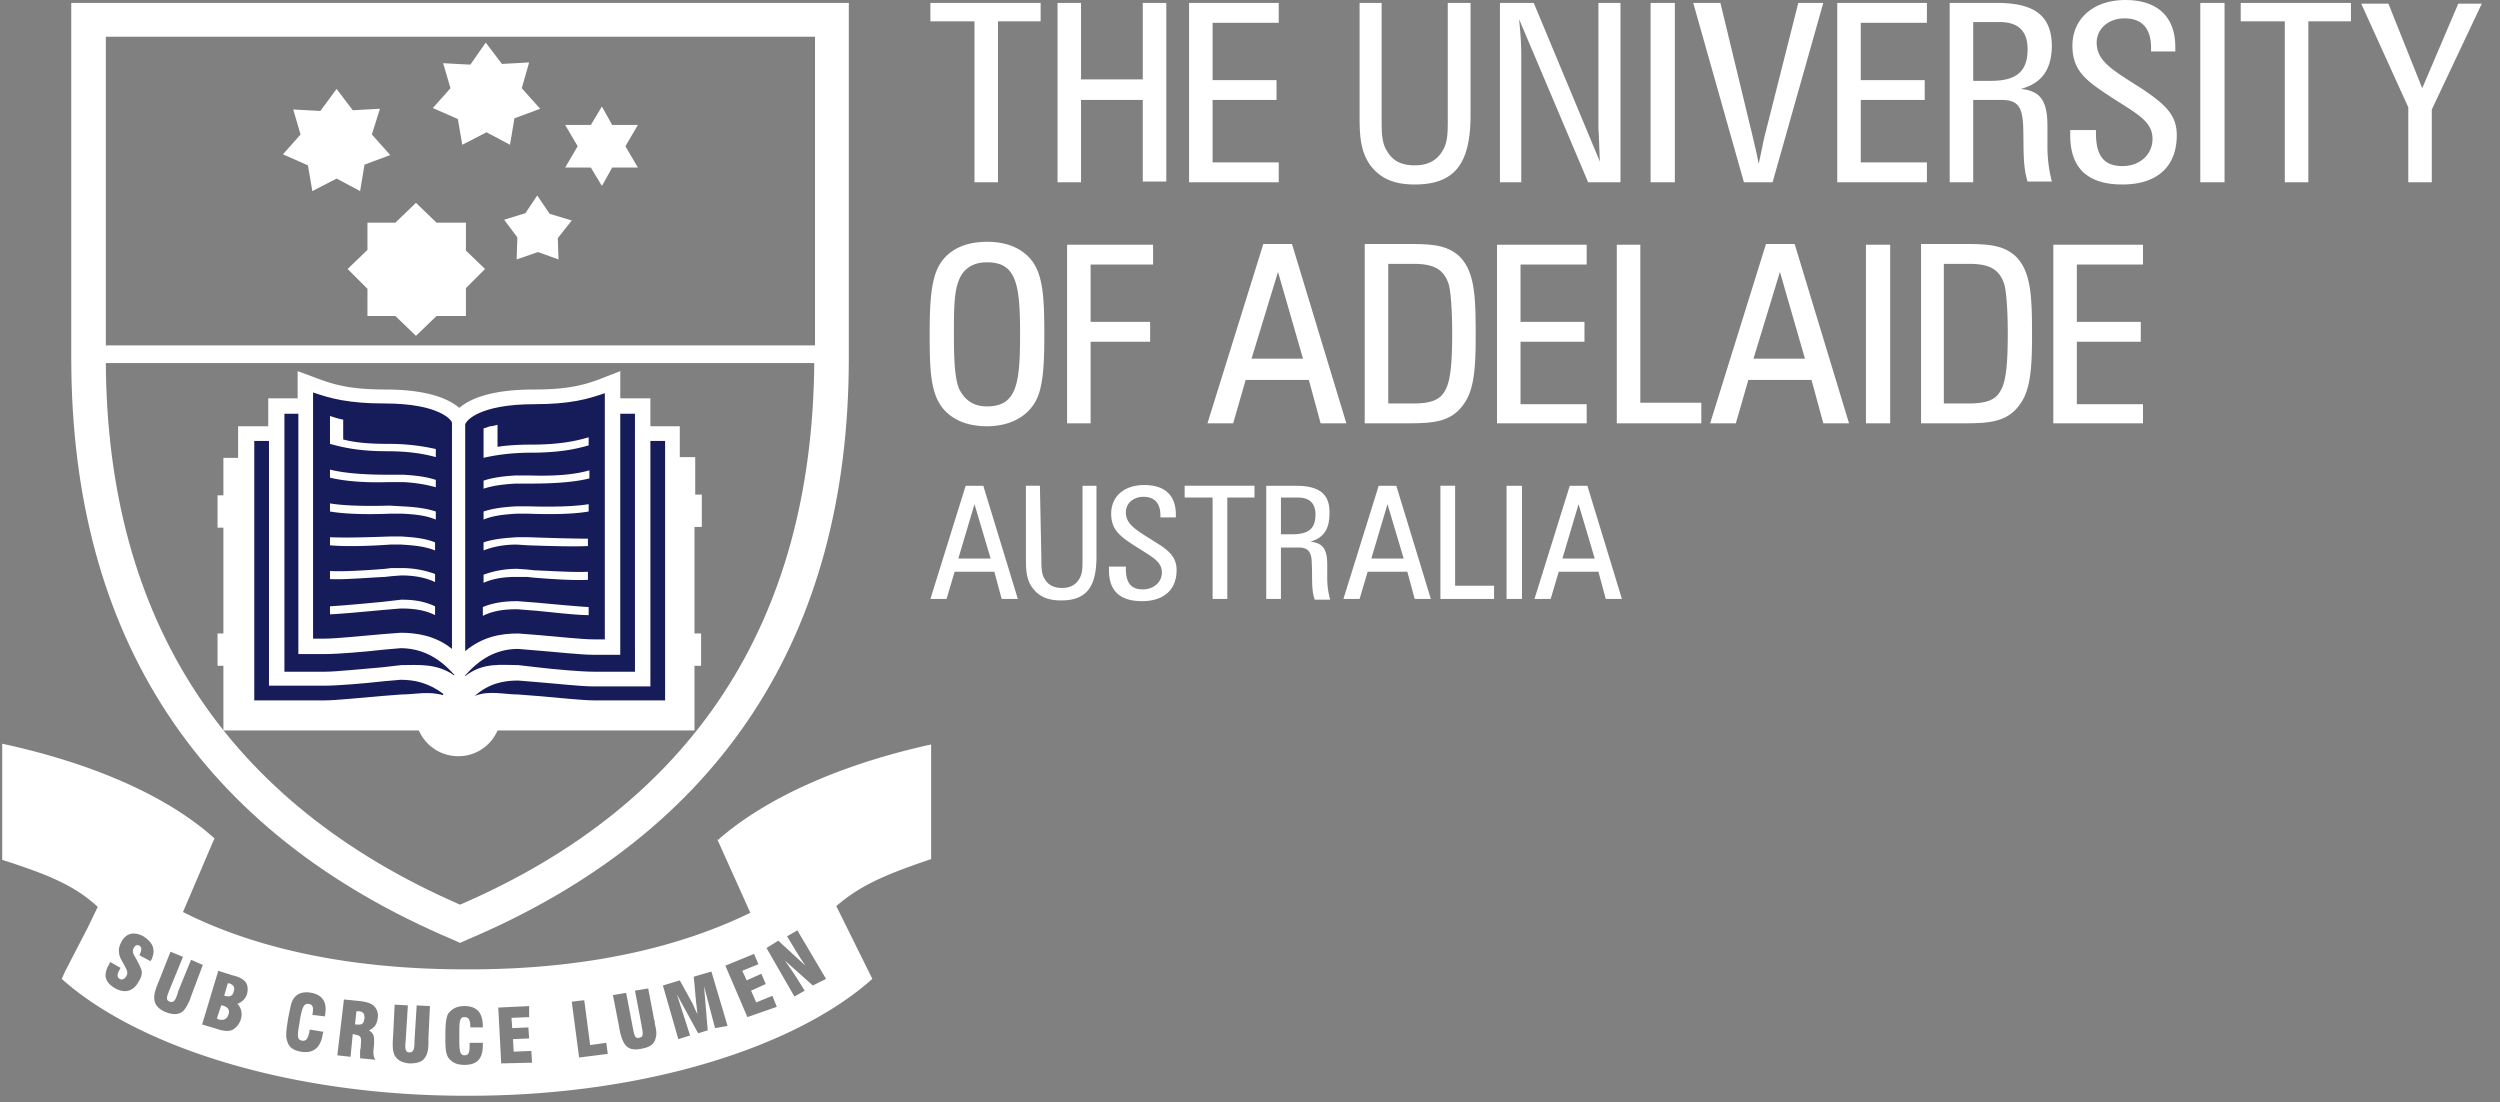 <svg xmlns="http://www.w3.org/2000/svg" width="127" height="56"><rect width="100%" height="100%" fill="#808080" stroke="none"/><g fill="none" fill-rule="evenodd"><path fill="#FFF" d="M28.71 6.347h1.306l.56-.934.523.934h1.306l-.634 1.082.634 1.083H31.1l-.523.933-.56-.933h-1.307l.635-1.083-.635-1.082Zm-11.611-1.83L17.92 5.6l1.381-.075-.41 1.307.933 1.045-1.307.486-.224 1.344-1.194-.635-1.232.635-.224-1.307-1.27-.56.896-1.008-.373-1.27 1.381.075.822-1.12Zm7.578-2.352.822 1.083 1.381-.075-.373 1.307.933 1.045-1.307.486-.224 1.344-1.194-.635-1.232.635-.224-1.307-1.27-.56.896-1.008-.373-1.27 1.381.075.784-1.12Zm2.614 7.766.634.933 1.12.336-.709.896.037 1.083-1.045-.374-1.083.374.038-1.12-.672-.896 1.082-.336.598-.896Zm-2.651 3.733-.97-.933v-1.419h-1.494l-1.045-1.008-1.046 1.008h-1.418v1.381l-1.008.971 1.008 1.008v1.381h1.418l1.046 1.008 1.045-1.008h1.493v-1.418l.971-.971Z"/><path fill="#FFF" d="M41.365 18.443H5.376c.075 13.104 6.16 22.362 17.995 27.514 11.834-5.114 17.882-14.373 17.994-27.514ZM5.376 1.867v15.68h36.027V1.867H5.376ZM43.12 18.18c0 14.15-6.533 24.118-19.413 29.568l-.336.15-.336-.15C10.155 42.3 3.62 32.368 3.62 18.181V.15H43.12v18.032ZM11.648 49.952h-.075l-.186.635h.037c.261.074.41 0 .448-.224.075-.187 0-.336-.224-.411Zm6.533 1.419h-.074l-.075.672h.075c.298.037.373-.038.41-.336 0-.224-.074-.336-.336-.336Z"/><path fill="#FFF" d="M47.301 37.819c-4.592 1.008-8.4 2.725-10.789 4.816l.037.037-.112-.037 1.68 3.733c-3.36 1.643-8.026 2.875-14.261 2.875h-.224c-6.347 0-11.013-1.232-14.336-2.912l1.53-3.584.075-.15C8.55 40.47 4.78 38.79.112 37.781v5.899c2.203.71 3.659 1.27 4.853 2.39l-.522 1.082-1.12 2.165-.187.411c3.883 3.472 11.648 5.936 20.496 5.936h.224c8.848 0 16.576-2.464 20.459-5.936l-1.83-3.696c1.232-1.083 2.614-1.643 4.816-2.39V37.82ZM7.691 48.757c-.038.038-.038.038-.038.075l-.56-.299v-.037c.112-.224.112-.373 0-.448-.112-.075-.224-.037-.298.112-.112.187 0 .336.149.597.112.224.224.411.261.598 0 .149-.037.336-.149.485-.261.523-.71.635-1.195.373-.522-.298-.634-.672-.336-1.194.038-.038.038-.112.075-.15l.523.299c0 .037-.038.037-.038.075-.149.261-.149.41 0 .485.112.075.262 0 .336-.15.112-.186 0-.335-.112-.56-.149-.26-.261-.447-.261-.634-.037-.187.037-.373.112-.523.224-.448.635-.56 1.12-.298.523.336.635.709.41 1.194Zm1.978 1.979c-.112.261-.224.485-.373.635-.224.186-.523.186-.896.037-.336-.15-.523-.336-.56-.635-.037-.261.075-.56.261-1.008l.56-1.418.635.261-.672 1.643c-.15.373-.224.56 0 .634.224.075.299-.112.41-.448V50.4l.673-1.643.597.262-.56 1.493c-.037.112-.075.187-.075.224Zm2.875-.224c-.075.224-.224.373-.485.485.186.187.261.448.186.747a.93.93 0 0 1-.41.56c-.224.112-.486.075-.822-.037l-.746-.224.821-2.726.71.224c.298.075.485.15.634.299.15.15.187.41.112.672Zm3.957 1.12-.634-.075c.074-.373.037-.522-.187-.56-.261-.037-.336.224-.448.822v.037c-.112.672-.187.97.112 1.008.224.037.299-.112.373-.448 0-.037 0-.075.038-.112l.672.112c0 .037-.038.075-.038.15-.112.671-.485.97-1.12.858-.373-.075-.597-.224-.672-.523-.112-.261-.037-.634.038-1.157.112-.523.149-.896.336-1.083.186-.224.485-.298.858-.224.56.112.822.486.672 1.195Zm2.688.075c-.037.336-.186.522-.448.634.299.187.262.374.262.71-.038.373-.075.597.074.784l-.784-.075v-.41c.038-.113.038-.225.038-.3.037-.335 0-.447-.262-.485l-.149-.037-.112 1.157-.672-.074.336-2.838.747.075c.373.037.634.112.784.261.149.15.224.374.186.598Zm2.576 1.045v.224c0 .299-.037.523-.149.71-.15.26-.41.335-.821.335-.374-.037-.598-.149-.747-.41-.112-.224-.112-.56-.075-1.046l.075-1.53.672.037-.112 1.792c-.037.373-.037.597.187.597s.261-.186.261-.56v-.037l.112-1.792.672.037-.075 1.643Zm2.763.187v.149c0 .71-.299 1.008-.933 1.008-.374 0-.635-.112-.822-.373-.149-.224-.149-.598-.149-1.12 0-.523.037-.934.15-1.12.186-.224.41-.374.82-.374.635 0 .934.336.934 1.046v.037h-.635c0-.373-.074-.523-.298-.523-.262 0-.262.262-.262.896v.075c0 .672 0 .97.262.97.224 0 .261-.149.261-.522v-.112h.672v-.037Zm.933 1.082-.149-2.837 1.568-.075v.56l-.896.038.037.522.822-.037.037.56-.821.037.037.635.896-.037.037.597-1.568.037Zm3.958-.298-.374-2.838.635-.074.299 2.277.821-.112.075.56-1.456.187Zm3.882-.971c-.074.299-.298.448-.709.523-.373.074-.635.037-.821-.187-.15-.187-.262-.523-.336-1.008l-.299-1.53.672-.113.336 1.755c.075.373.112.597.336.523.224-.038.187-.224.112-.598v-.037l-.336-1.755.672-.112.299 1.568c.037.075.037.15.037.224.075.299.112.523.037.747Zm3.024-.523-.56-2.128.187 2.24-.485.15-1.083-1.979.672 2.09-.597.187-.784-2.725.858-.261.598 1.082c.037.038.112.262.298.635-.037-.41-.074-.635-.074-.672l-.112-1.232.896-.261.821 2.762-.635.112Zm1.643-.56-1.12-2.613 1.456-.597.224.522-.821.336.224.486.746-.336.224.522-.746.336.261.598.821-.336.224.56-1.493.522Zm3.323-1.605-1.419-1.27c.261.374.523.747.747 1.12l.261.411-.523.299-1.418-2.464.597-.373 1.381 1.269c-.261-.373-.485-.747-.709-1.12l-.224-.373.523-.299 1.456 2.464-.672.336Z"/><path fill="#FFF" d="M11.275 51.072h-.038l-.224.672c.038 0 .038 0 .075.037.261.075.448 0 .523-.261.074-.224-.038-.373-.336-.448Zm24.378-24.304v-1.643h-.336v-1.904h-.784v-1.568H33.04v-1.418h-1.53v-1.382l-.673.262c-.933.373-1.754.672-3.696.672-2.314 0-3.322.522-3.808.933-.485-.41-1.493-.933-3.77-.933-1.942 0-2.763-.299-3.734-.672l-.709-.262v1.382h-1.493v1.418h-1.531v1.606h-.747v1.904h-.298v1.642h.298v5.376h-.298v1.643h.298v3.285h9.931a2.179 2.179 0 0 0 2.016 1.307c.859 0 1.643-.523 1.979-1.307H35.28v-3.285h.336v-1.643h-.336v-5.413h.373Z"/><path fill="#161B59" d="M23.035 34.235c-.859-.971-1.792-1.307-2.688-1.307l-.859.075c-.97.112-2.352.224-2.987.224h-1.344V21.019h-.709v13.104h2.053c.598 0 1.979-.15 2.912-.224l.971-.112c.821 0 1.792-.112 2.688.522v-.074h-.037Zm8.474-13.216v12.245h-1.344c-.672 0-1.978-.15-2.949-.224l-.896-.075c-.896 0-1.792.336-2.65 1.307l-.038.037v.038c.896-.71 1.83-.56 2.688-.56l.97.112c.934.112 2.278.224 2.875.224h2.091V21.019h-.747Z"/><path fill="#161B59" d="m20.347 32.144-.971.075c-.896.074-2.277.224-2.912.224h-.56V19.936c.859.299 1.792.56 3.621.56 2.875 0 3.398.896 3.398.896l.037.075v11.498c-.821-.672-1.792-.821-2.613-.821Zm10.378.336h-.56c-.634 0-1.941-.15-2.874-.224l-.971-.075c-.859 0-1.792.15-2.688.896V21.541l.075-.112s.56-.896 3.434-.896c1.83 0 2.726-.261 3.584-.56V32.48Z"/><path fill="#FFF" d="M19.75 24.117c-1.233 0-2.24-.074-2.987-.261v.41c.784.187 1.792.262 2.986.225h.747c.71.037 1.232.149 1.643.261v-.373c-.448-.15-.971-.224-1.643-.262h-.747Zm.037 1.568c-1.307.038-2.352 0-3.024-.112v.411c.858.15 2.128.15 3.024.112h.672c.746.037 1.232.112 1.68.299v-.411c-.448-.15-.971-.224-1.68-.261l-.672-.038Zm.037 1.568c-1.008.038-2.277.075-3.061.038v.41c.784.075 2.053.038 3.061-.037h.56c.56.037 1.157.075 1.717.299v-.411c-.56-.224-1.157-.261-1.717-.299h-.56Zm.037 1.606-.298.037c-.896.075-2.091.15-2.8.112v.41c.746.038 1.941-.074 2.8-.111l.336-.038.485-.037c.56 0 1.157.075 1.717.336v-.41a4.9 4.9 0 0 0-1.717-.3h-.523Zm.523 1.605-.97.112c-.785.075-1.98.187-2.651.224v.41c.709-.037 1.904-.149 2.688-.223l.896-.075c.522 0 1.157.037 1.754.336V30.8c-.634-.299-1.232-.336-1.717-.336Zm-.672-7.915c-1.008 0-1.717-.074-2.277-.224v-1.008c-.224-.037-.448-.112-.672-.186v1.418c.672.187 1.493.374 2.912.374 1.008 0 1.792.112 2.464.298v-.41a10.698 10.698 0 0 0-2.427-.262Zm7.243.448c1.456 0 2.314-.186 2.949-.373v-.41c-.635.186-1.456.373-2.95.373-.634 0-1.194.037-1.68.112v-1.12c-.149.037-.26.074-.373.074l-.336.112v1.494c.635-.15 1.456-.262 2.39-.262Zm-.038 1.158h-.746c-.635.037-1.158.112-1.606.261v.41c.448-.149.971-.223 1.643-.26h.747c1.232 0 2.24-.075 2.986-.262v-.41c-.784.223-1.754.298-3.024.26Zm-.037 1.568h-.672c-.672.037-1.195.112-1.643.261v.41c.448-.186.971-.26 1.68-.298h.635c.933.037 2.203.037 3.024-.112v-.373c-.635.112-1.717.149-3.024.112Zm-.037 1.568h-.598c-.522.037-1.12.074-1.68.261v.41c.56-.223 1.158-.298 1.68-.298l.56.037c1.046.038 2.315.075 3.062.038v-.374c-.71 0-1.979-.037-3.024-.074Zm.298 1.68-.336-.038-.522-.037a4.9 4.9 0 0 0-1.718.299v.41c.598-.261 1.195-.298 1.718-.298h.485l.336.037c.896.075 2.09.15 2.763.112v-.41c-.635.037-1.83-.038-2.726-.075Zm.112 1.642-.97-.074c-.486 0-1.12.037-1.755.298v.448c.597-.298 1.232-.336 1.755-.336l.933.075c.821.075 2.016.224 2.688.224v-.41c-.672-.038-1.83-.15-2.65-.225Z"/><path fill="#161B59" d="m20.347 34.533-.859.075c-.97.112-2.352.224-2.987.224h-2.837V22.4h-.747v13.179h3.584c.598 0 1.979-.15 2.912-.224l.971-.075c.672 0 1.381-.187 2.128.037v-.074c-.747-.56-1.456-.71-2.165-.71ZM33.04 22.4v12.47h-2.875c-.672 0-1.978-.15-2.949-.225l-.896-.074c-.747 0-1.493.149-2.203.784.71-.299 1.494-.075 2.203-.075l.97.075c.934.074 2.278.224 2.875.224h3.622V22.4h-.747Z"/><path fill="#FFF" d="M50.885 30.427h.822l-1.755-5.75h-.896l-1.792 5.75h.821l.411-1.382h2.016l.373 1.382Zm-2.202-2.054.821-2.762.821 2.762h-1.642Zm4.144-3.696h-.71V28.3c0 .597 0 1.12.336 1.568.336.448.784.634 1.456.634 1.307 0 1.792-.709 1.792-2.24v-3.584h-.709v3.696c0 .448 0 .747-.15 1.008-.186.336-.485.486-.895.486-.411 0-.71-.15-.896-.486-.15-.261-.15-.597-.15-1.045l-.074-3.659Zm3.509 4.107v.187c0 1.045.56 1.568 1.68 1.568 1.12 0 1.755-.598 1.755-1.568 0-.672-.374-1.008-1.12-1.456-.934-.598-1.456-.859-1.456-1.494 0-.448.373-.784.896-.784.56 0 .858.336.858.934v.112h.784v-.15c0-.97-.56-1.493-1.605-1.493s-1.68.597-1.68 1.456c0 .821.448 1.157 1.27 1.68.82.523 1.306.747 1.306 1.307 0 .485-.41.858-.97.858-.598 0-.86-.336-.86-1.045v-.112h-.858Zm5.264 1.643h.747v-5.152h1.381v-.598h-3.547v.598H61.6v5.152Zm4.219-5.75h-1.494v5.75h.747v-2.614h.896c.523 0 .672.262.672.859.037.672-.037 1.27.15 1.792h.783a4.107 4.107 0 0 1-.149-1.157v-.598c0-.784-.187-1.12-.859-1.194.672-.187.971-.635.971-1.419.037-1.008-.523-1.419-1.717-1.419Zm-.747 2.502v-1.904h.859c.597 0 .896.298.896.858 0 .747-.374 1.008-1.195 1.008h-.56v.038Zm6.795 3.248h.821l-1.755-5.75h-.896l-1.792 5.75h.822l.41-1.382h2.016l.374 1.382Zm-2.203-2.054.821-2.762.822 2.762h-1.643Zm3.51 2.054h2.725v-.672H73.92v-5.078h-.747v5.75Zm3.36 0h.783v-5.75h-.784v5.75Zm5.04 0h.82l-1.754-5.75h-.896l-1.792 5.75h.821l.411-1.382H81.2l.373 1.382Zm-2.203-2.054.821-2.762.821 2.762h-1.642ZM51.819 16.987c0 2.464-.15 3.658-1.68 3.658-.672 0-1.12-.298-1.419-.896-.224-.56-.261-1.493-.261-2.762 0-1.456 0-2.427.41-3.062.262-.373.672-.597 1.232-.597 1.568-.037 1.718 1.195 1.718 3.659Zm1.232.074c0-1.904-.038-3.173-.747-3.957-.485-.523-1.195-.821-2.165-.821-1.12 0-1.979.41-2.427 1.194-.41.71-.485 1.867-.485 3.472 0 1.867.037 3.099.746 3.883.486.523 1.195.821 2.166.821 1.12 0 1.978-.448 2.426-1.194.411-.672.486-1.792.486-3.398Zm1.157 4.443h1.195V17.36h3.024v-1.008h-3.024V13.44h3.173v-1.008h-4.368v9.072Zm12.88 0h1.307l-2.763-9.11h-1.456l-2.837 9.11h1.306l.635-2.203h3.21l.598 2.203Zm-3.51-3.285 1.345-4.406 1.269 4.406h-2.613Zm6.945 2.277v-7.093h1.269c.97 0 1.53.224 1.792 1.008.075.186.187 1.045.187 2.501 0 1.493-.075 2.464-.374 2.95-.261.485-.784.634-1.605.634h-1.27Zm-1.232 1.008h2.202c1.382 0 2.278-.075 2.912-1.045.486-.71.56-1.83.56-3.398 0-1.978-.037-3.248-.821-4.032-.635-.597-1.456-.634-2.613-.634h-2.203v9.109h-.037Zm6.757 0h4.555v-.97h-3.36V17.36h3.248v-1.008h-3.248V13.44h3.36v-1.008h-4.555v9.072Zm6.085 0h4.294v-1.045h-3.099v-8.027h-1.195v9.072Zm10.491 0h1.307l-2.763-9.11h-1.456l-2.837 9.11h1.306l.635-2.203h3.21l.598 2.203Zm-3.547-3.285 1.344-4.406 1.27 4.406h-2.614Zm5.712 3.285h1.232v-9.072H94.79v9.072Zm3.958-1.008v-7.093h1.269c.97 0 1.53.224 1.792 1.008.075.186.187 1.045.187 2.501 0 1.493-.075 2.464-.374 2.95-.261.485-.784.634-1.605.634h-1.27Zm-1.195 1.008h2.203c1.381 0 2.277-.075 2.912-1.045.485-.71.56-1.83.56-3.398 0-1.978-.038-3.248-.822-4.032-.634-.597-1.456-.634-2.613-.634h-2.203v9.109h-.037Zm6.757 0h4.555v-.97h-3.36V17.36h3.248v-1.008h-3.248V13.44h3.36v-1.008h-4.555v9.072ZM49.504 9.259h1.195V1.083h2.165V.149h-5.6v.934h2.24v8.176Zm4.219 0h1.194V5.077h3.136v4.144h1.195V.15h-1.195v3.883h-3.136V.149h-1.194v9.11Zm6.682 0h4.555V8.25H61.6V5.077h3.248V4.07H61.6V1.157h3.36V.15h-4.555v9.11Zm9.782-9.11h-1.12V5.9c0 .97.037 1.754.522 2.464.523.709 1.232 1.008 2.278 1.008 2.09 0 2.837-1.12 2.837-3.547V.149h-1.157v5.899c0 .672 0 1.195-.262 1.605-.298.523-.784.747-1.418.747-.672 0-1.12-.224-1.419-.747-.261-.41-.261-.933-.261-1.642V.149Zm11.088 8.064L77.915.15h-1.718v9.11h1.083V2.688c0-.41-.037-1.008-.112-1.717l3.51 8.288h1.642V.149H81.2v6.384c.037.448.037 1.008.075 1.68ZM83.85 9.26h1.232V.149H83.85v9.11Zm4.741 0h1.456l2.576-9.11h-1.27l-1.717 6.795c-.074.299-.149.747-.298 1.381-.075-.448-.187-.896-.299-1.381L87.397.149h-1.381l2.576 9.11Zm4.741 0h4.555V8.25h-3.36V5.077h3.248V4.07h-3.248V1.157h3.36V.15h-4.555v9.11Zm8.102-9.11h-2.39v9.11h1.195V5.077h1.456c.821 0 1.045.374 1.083 1.344.037 1.046-.038 1.979.224 2.8h1.232a7.107 7.107 0 0 1-.224-1.866V6.42c0-1.232-.299-1.792-1.344-1.904 1.082-.298 1.568-1.008 1.568-2.24-.038-1.493-.896-2.128-2.8-2.128Zm-1.195 3.958V1.12h1.344c.933 0 1.419.448 1.419 1.381 0 1.158-.598 1.606-1.867 1.606h-.896Zm4.928 2.501v.261c0 1.68.896 2.502 2.65 2.502 1.793 0 2.763-.934 2.763-2.502 0-1.045-.597-1.568-1.754-2.352-1.456-.933-2.315-1.381-2.315-2.352 0-.672.56-1.232 1.419-1.232.896 0 1.344.523 1.344 1.494v.186h1.232V2.39c0-1.53-.896-2.389-2.539-2.389-1.643 0-2.688.97-2.688 2.315 0 1.306.71 1.792 2.016 2.65 1.27.822 2.053 1.195 2.053 2.091 0 .784-.634 1.381-1.53 1.381-.934 0-1.344-.522-1.344-1.68v-.149h-1.307Zm6.608 2.65h1.232V.15h-1.232v9.11Zm4.293 0h1.195V1.084h2.165V.149h-5.6v.934h2.24v8.176Zm6.235 0h1.232V5.564l2.539-5.376h-1.195l-1.83 4.293-1.717-4.293h-1.381l2.39 5.264v3.808h-.038Z"/></g></svg>